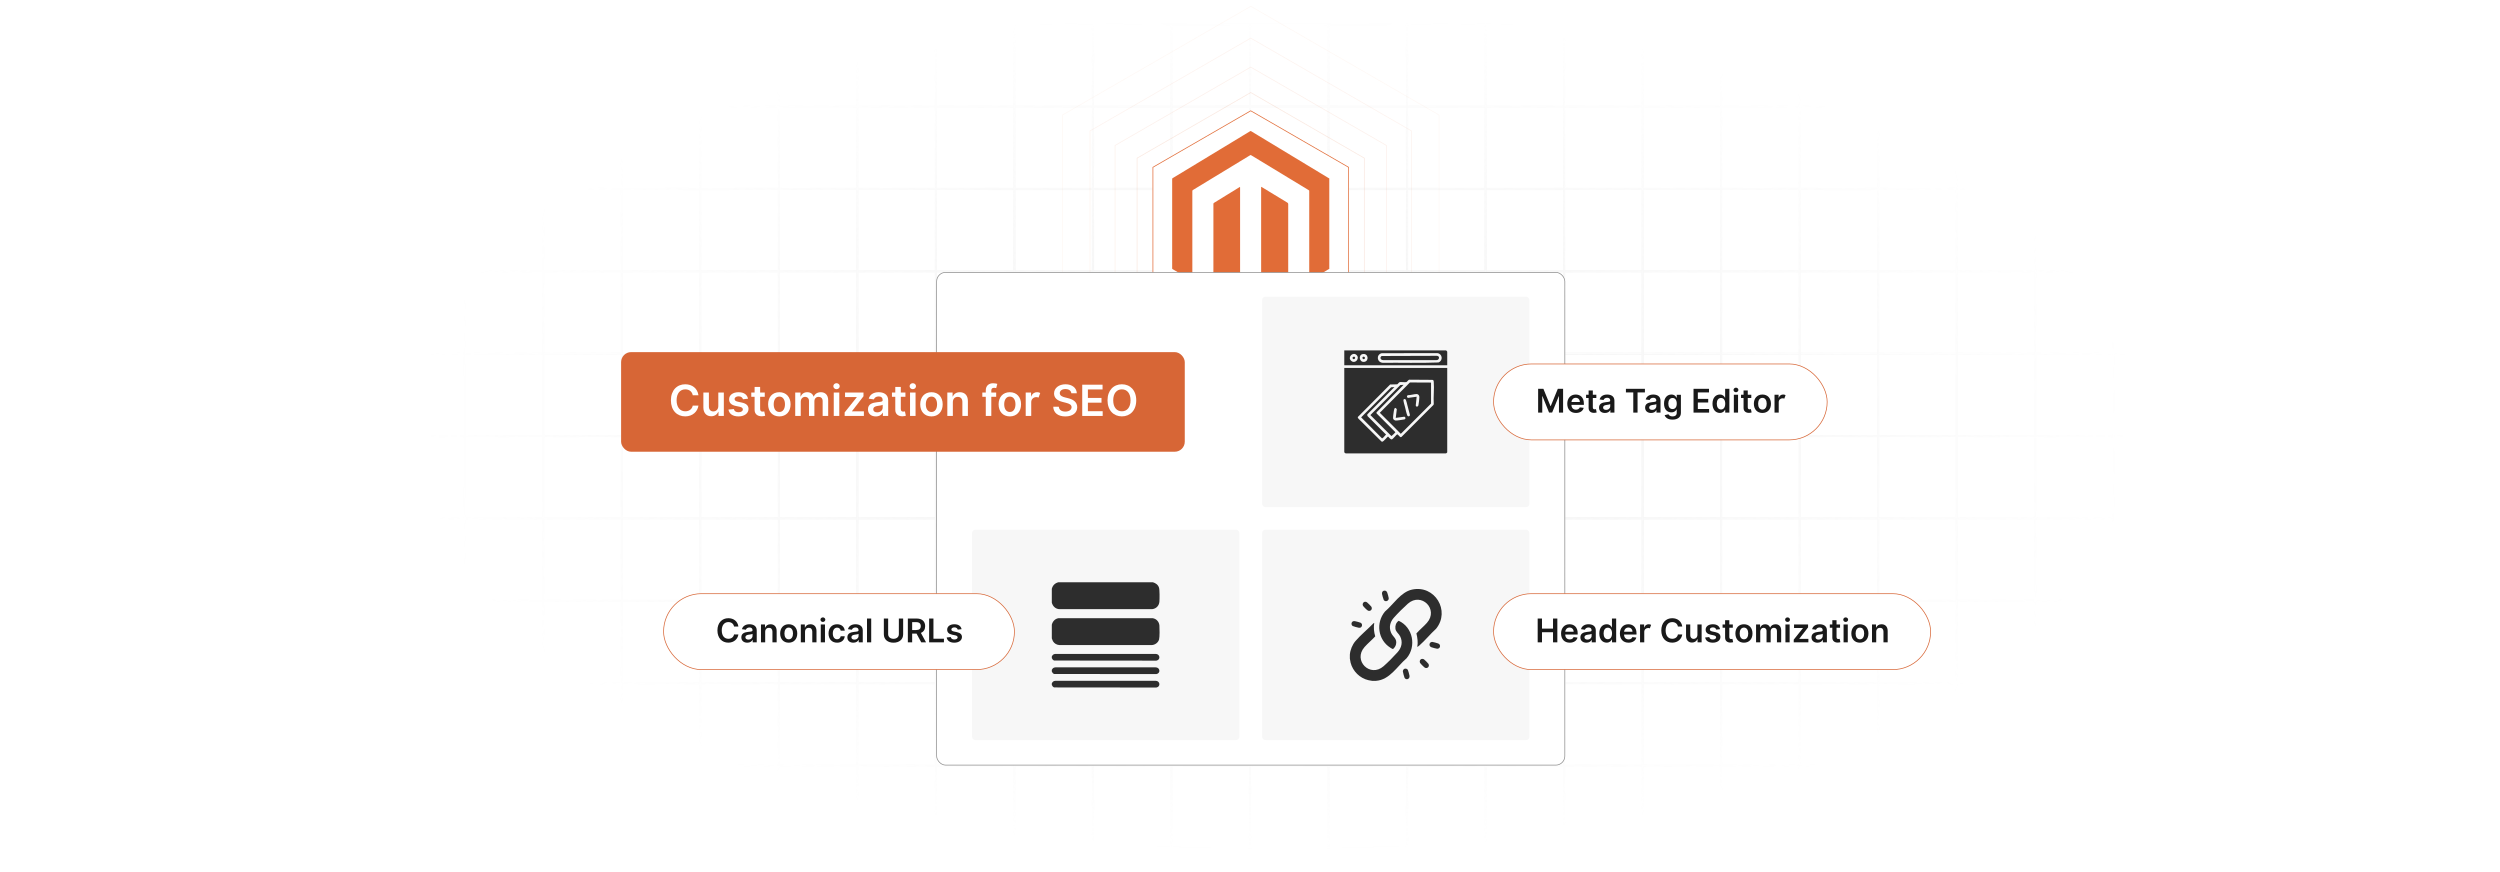 <?xml version="1.0" encoding="UTF-8"?>
<svg id="Layer_1" data-name="Layer 1" xmlns="http://www.w3.org/2000/svg" xmlns:xlink="http://www.w3.org/1999/xlink" viewBox="0 0 860 300">
  <defs>
    <filter id="luminosity-invert" x="39.647" y="-.272" width="782.115" height="300.272" color-interpolation-filters="sRGB" filterUnits="userSpaceOnUse">
      <feColorMatrix result="cm" values="-1 0 0 0 1 0 -1 0 0 1 0 0 -1 0 1 0 0 0 1 0"/>
    </filter>
    <radialGradient id="radial-gradient" cx="439.235" cy="148.479" fx="439.235" fy="148.479" r="298.487" gradientTransform="translate(0 74.962) scale(1 .495)" gradientUnits="userSpaceOnUse">
      <stop offset=".123" stop-color="#000" stop-opacity=".95"/>
      <stop offset="1" stop-color="#000" stop-opacity="0"/>
    </radialGradient>
    <mask id="mask" x="39.647" y="-.272" width="782.115" height="300.272" maskUnits="userSpaceOnUse">
      <g filter="url(#luminosity-invert)">
        <rect x="39.647" y="-.272" width="782.115" height="300.272" fill="url(#radial-gradient)"/>
      </g>
    </mask>
  </defs>
  <rect y="0" width="860" height="300" fill="#fff"/>
  <g mask="url(#mask)">
    <g opacity=".4">
      <path d="M808.41,291.922H51.59V8.078h756.819v283.845ZM52.09,291.422h755.819V8.578H52.09v282.845Z" fill="#e6e6e6" stroke="#d6d6d6" stroke-miterlimit="10" stroke-width=".25"/>
      <rect x="51.84" y="36.413" width="756.319" height=".5" fill="#e6e6e6" stroke="#d6d6d6" stroke-miterlimit="10" stroke-width=".25"/>
      <rect x="51.84" y="64.747" width="756.319" height=".5" fill="#e6e6e6" stroke="#d6d6d6" stroke-miterlimit="10" stroke-width=".25"/>
      <rect x="51.84" y="93.082" width="756.319" height=".5" fill="#e6e6e6" stroke="#d6d6d6" stroke-miterlimit="10" stroke-width=".25"/>
      <rect x="51.84" y="121.415" width="756.319" height=".5" fill="none" stroke="#d6d6d6" stroke-miterlimit="10" stroke-width=".25"/>
      <rect x="51.84" y="149.75" width="756.319" height=".5" fill="#e6e6e6" stroke="#d6d6d6" stroke-miterlimit="10" stroke-width=".25"/>
      <rect x="51.84" y="178.084" width="756.319" height=".5" fill="#e6e6e6" stroke="#d6d6d6" stroke-miterlimit="10" stroke-width=".25"/>
      <rect x="51.84" y="206.418" width="756.319" height=".5" fill="#e6e6e6" stroke="#d6d6d6" stroke-miterlimit="10" stroke-width=".25"/>
      <rect x="51.84" y="234.753" width="756.319" height=".5" fill="#e6e6e6" stroke="#d6d6d6" stroke-miterlimit="10" stroke-width=".25"/>
      <rect x="51.84" y="263.087" width="756.319" height=".5" fill="#e6e6e6" stroke="#d6d6d6" stroke-miterlimit="10" stroke-width=".25"/>
      <rect x="780.898" y="8.328" width=".5" height="283.345" fill="#e6e6e6" stroke="#d6d6d6" stroke-miterlimit="10" stroke-width=".25"/>
      <rect x="753.887" y="8.328" width=".5" height="283.345" fill="#e6e6e6" stroke="#d6d6d6" stroke-miterlimit="10" stroke-width=".25"/>
      <rect x="726.875" y="8.328" width=".5" height="283.345" fill="#e6e6e6" stroke="#d6d6d6" stroke-miterlimit="10" stroke-width=".25"/>
      <rect x="699.864" y="8.328" width=".5" height="283.345" fill="#e6e6e6" stroke="#d6d6d6" stroke-miterlimit="10" stroke-width=".25"/>
      <rect x="672.852" y="8.328" width=".5" height="283.345" fill="#e6e6e6" stroke="#d6d6d6" stroke-miterlimit="10" stroke-width=".25"/>
      <rect x="645.841" y="8.328" width=".5" height="283.345" fill="#e6e6e6" stroke="#d6d6d6" stroke-miterlimit="10" stroke-width=".25"/>
      <rect x="618.83" y="8.328" width=".5" height="283.345" fill="#e6e6e6" stroke="#d6d6d6" stroke-miterlimit="10" stroke-width=".25"/>
      <rect x="591.818" y="8.328" width=".5" height="283.345" fill="#e6e6e6" stroke="#d6d6d6" stroke-miterlimit="10" stroke-width=".25"/>
      <rect x="564.807" y="8.328" width=".5" height="283.345" fill="#e6e6e6" stroke="#d6d6d6" stroke-miterlimit="10" stroke-width=".25"/>
      <rect x="537.795" y="8.328" width=".5" height="283.345" fill="#e6e6e6" stroke="#d6d6d6" stroke-miterlimit="10" stroke-width=".25"/>
      <rect x="510.784" y="8.328" width=".5" height="283.345" fill="#e6e6e6" stroke="#d6d6d6" stroke-miterlimit="10" stroke-width=".25"/>
      <rect x="483.772" y="8.328" width=".5" height="283.345" fill="#e6e6e6" stroke="#d6d6d6" stroke-miterlimit="10" stroke-width=".25"/>
      <rect x="456.761" y="8.328" width=".5" height="283.345" fill="#e6e6e6" stroke="#d6d6d6" stroke-miterlimit="10" stroke-width=".25"/>
      <rect x="429.75" y="8.328" width=".5" height="283.345" fill="#e6e6e6" stroke="#d6d6d6" stroke-miterlimit="10" stroke-width=".25"/>
      <rect x="402.738" y="8.328" width=".5" height="283.345" fill="#e6e6e6" stroke="#d6d6d6" stroke-miterlimit="10" stroke-width=".25"/>
      <rect x="375.727" y="8.328" width=".5" height="283.345" fill="#e6e6e6" stroke="#d6d6d6" stroke-miterlimit="10" stroke-width=".25"/>
      <rect x="348.716" y="8.328" width=".5" height="283.345" fill="#e6e6e6" stroke="#d6d6d6" stroke-miterlimit="10" stroke-width=".25"/>
      <rect x="321.704" y="8.328" width=".5" height="283.345" fill="#e6e6e6" stroke="#d6d6d6" stroke-miterlimit="10" stroke-width=".25"/>
      <rect x="294.693" y="8.328" width=".5" height="283.345" fill="#e6e6e6" stroke="#d6d6d6" stroke-miterlimit="10" stroke-width=".25"/>
      <rect x="267.682" y="8.328" width=".5" height="283.345" fill="#e6e6e6" stroke="#d6d6d6" stroke-miterlimit="10" stroke-width=".25"/>
      <rect x="240.67" y="8.328" width=".5" height="283.345" fill="#e6e6e6" stroke="#d6d6d6" stroke-miterlimit="10" stroke-width=".25"/>
      <rect x="213.659" y="8.328" width=".5" height="283.345" fill="#e6e6e6" stroke="#d6d6d6" stroke-miterlimit="10" stroke-width=".25"/>
      <rect x="186.648" y="8.328" width=".5" height="283.345" fill="#e6e6e6" stroke="#d6d6d6" stroke-miterlimit="10" stroke-width=".25"/>
      <rect x="159.636" y="8.328" width=".5" height="283.345" fill="#e6e6e6" stroke="#d6d6d6" stroke-miterlimit="10" stroke-width=".25"/>
      <rect x="132.625" y="8.328" width=".5" height="283.345" fill="#e6e6e6" stroke="#d6d6d6" stroke-miterlimit="10" stroke-width=".25"/>
      <rect x="105.613" y="8.328" width=".5" height="283.345" fill="#e6e6e6" stroke="#d6d6d6" stroke-miterlimit="10" stroke-width=".25"/>
      <rect x="78.602" y="8.328" width=".5" height="283.345" fill="#e6e6e6" stroke="#d6d6d6" stroke-miterlimit="10" stroke-width=".25"/>
    </g>
  </g>
  <g>
    <polygon points="469.333 99.526 469.333 54.396 430.25 31.831 391.166 54.396 391.166 99.526 430.25 122.091 469.333 99.526" fill="none" opacity=".15" stroke="#e16c37" stroke-miterlimit="10" stroke-width=".25"/>
    <polygon points="476.907 103.898 476.907 50.023 430.25 23.085 383.592 50.023 383.592 103.898 430.25 130.836 476.907 103.898" fill="none" opacity=".1" stroke="#e16c37" stroke-miterlimit="10" stroke-width=".25"/>
    <polygon points="485.543 108.884 485.543 45.037 430.25 13.114 374.957 45.037 374.957 108.884 430.25 140.807 485.543 108.884" fill="none" opacity=".08" stroke="#e16c37" stroke-miterlimit="10" stroke-width=".25"/>
    <polygon points="495.022 114.357 495.022 39.565 430.25 2.169 365.478 39.565 365.478 114.357 430.25 151.753 495.022 114.357" fill="none" opacity=".05" stroke="#e16c37" stroke-miterlimit="10" stroke-width=".25"/>
    <polygon points="463.896 96.386 463.896 57.535 430.25 38.11 396.604 57.535 396.604 96.386 430.25 115.811 463.896 96.386" fill="#fff" stroke="#e16c37" stroke-miterlimit="10" stroke-width=".25"/>
    <g>
      <path d="M457.276,92.519c-.077.03-.159.05-.229.091-2.134,1.254-4.266,2.511-6.399,3.767-.073.043-.148.083-.245.138-.011-.071-.024-.124-.027-.177-.004-.085-.001-.171-.001-.256.001-10.061.002-20.123.001-30.184,0-.444.054-.34-.309-.56-6.5-3.946-13.002-7.891-19.504-11.834-.407-.247-.285-.241-.674-.005-6.47,3.931-12.938,7.864-19.407,11.797-.015.009-.028.02-.044.026-.214.091-.276.247-.276.483.006,10.138.005,20.276.005,30.415v.347c-.096-.048-.169-.08-.237-.12-2.044-1.204-4.088-2.41-6.131-3.615-.147-.087-.292-.177-.442-.259-.093-.051-.137-.122-.133-.227.003-.077-.001-.154-.001-.231,0-10.113-0-20.225.001-30.338,0-.478-.044-.362.342-.595,8.788-5.326,17.577-10.65,26.366-15.975.029-.018.061-.032.087-.053.13-.108.245-.097.391-.006.755.467,1.517.922,2.276,1.382,8.105,4.904,16.211,9.809,24.317,14.712.084.051.18.081.271.121v31.158Z" fill="#e16c37"/>
      <path d="M426.549,64.293c.018.086.035.133.037.181.005.102.003.205.003.307,0,11.753-0,23.505.001,35.258,0,.635-.056.479.454.795.979.607,1.966,1.202,2.943,1.813.17.107.293.105.462 0,1.03-.639,2.063-1.273,3.104-1.893.212-.126.281-.266.281-.509-.006-11.872-.005-23.744-.005-35.617v-.337c.122-.033.189.045.263.09,1.372.833,2.742,1.667,4.113,2.501,1.553.945,3.103,1.895,4.661,2.832.202.121.275.256.275.489-.005,10.147-.005,20.294-0,30.441 0.0.222-.064.354-.259.473-4.14,2.523-8.275,5.052-12.412,7.58-.08.049-.161.094-.254.147-.167-.101-.335-.2-.502-.302-4.004-2.45-8.007-4.902-12.015-7.346-.219-.134-.295-.279-.294-.531.007-5.569.005-11.138.005-16.706,0-4.527,0-9.054,0-13.58,0-.068.008-.138-.001-.205-.027-.197.065-.307.231-.408,2.88-1.769,5.757-3.543,8.635-5.316.079-.049.162-.092.278-.158Z" fill="#e16c37"/>
    </g>
  </g>
  <rect x="322.204" y="93.694" width="216.091" height="169.507" rx="3.112" ry="3.112" fill="#fff" stroke="#8e8e8e" stroke-miterlimit="10" stroke-width=".25"/>
  <rect x="434.166" y="102.087" width="91.946" height="72.349" rx="1.108" ry="1.108" fill="#f7f7f7"/>
  <rect x="434.166" y="182.231" width="91.946" height="72.349" rx="1.108" ry="1.108" fill="#f7f7f7"/>
  <rect x="334.387" y="182.231" width="91.946" height="72.349" rx="1.108" ry="1.108" fill="#f7f7f7"/>
  <g>
    <rect x="213.659" y="121.126" width="193.903" height="34.271" rx="3.455" ry="3.455" fill="#d76636"/>
    <g>
      <path d="M238.302,135.964c-.226-1.286-1.25-2.026-2.556-2.026-1.759,0-2.998,1.349-2.998,3.774,0,2.467,1.25,3.774,2.992,3.774,1.286,0,2.315-.709,2.562-1.968l1.963.01c-.299,2.053-1.995,3.706-4.551,3.706-2.834,0-4.923-2.052-4.923-5.522,0-3.475,2.115-5.522,4.923-5.522,2.383,0,4.22,1.386,4.551,3.774h-1.963Z" fill="#fff"/>
      <path d="M247.099,135.024h1.9v8.062h-1.842v-1.433h-.084c-.368.903-1.218,1.538-2.425,1.538-1.585,0-2.688-1.097-2.688-3.034v-5.133h1.9v4.839c0,1.024.609,1.669,1.522,1.669.84,0,1.716-.609,1.716-1.837v-4.671Z" fill="#fff"/>
      <path d="M255.583,137.344c-.146-.53-.608-1.008-1.485-1.008-.792,0-1.396.378-1.391.924-.005.467.32.751,1.139.935l1.375.294c1.522.331,2.262,1.034,2.268,2.184-.005,1.527-1.428,2.572-3.443,2.572-1.979,0-3.223-.877-3.459-2.357l1.853-.179c.163.725.73,1.103,1.601,1.103.903,0,1.501-.415,1.501-.966,0-.457-.346-.756-1.086-.918l-1.375-.289c-1.548-.32-2.273-1.097-2.268-2.272-.005-1.491,1.317-2.446,3.259-2.446,1.89,0,2.981.871,3.244,2.236l-1.732.189Z" fill="#fff"/>
      <path d="M263.076,136.494h-1.591v4.168c0,.767.383.935.861.935.236,0,.451-.047.556-.073l.32,1.485c-.205.068-.578.173-1.118.189-1.428.042-2.53-.704-2.519-2.22v-4.483h-1.144v-1.47h1.144v-1.932h1.9v1.932h1.591v1.47Z" fill="#fff"/>
      <path d="M264.231,139.087c0-2.499,1.502-4.168,3.863-4.168s3.863,1.669,3.863,4.168c0,2.493-1.502,4.157-3.863,4.157s-3.863-1.664-3.863-4.157ZM270.031,139.082c0-1.475-.641-2.656-1.927-2.656-1.307,0-1.947,1.181-1.947,2.656s.641,2.64,1.947,2.64c1.286,0,1.927-1.165,1.927-2.64Z" fill="#fff"/>
      <path d="M273.555,135.024h1.816v1.37h.095c.336-.918,1.144-1.475,2.226-1.475,1.086,0,1.868.561,2.178,1.475h.084c.357-.898,1.249-1.475,2.419-1.475,1.48,0,2.519.955,2.519,2.756v5.412h-1.905v-5.118c0-.998-.609-1.449-1.375-1.449-.919,0-1.46.63-1.46,1.538v5.029h-1.863v-5.197c0-.829-.551-1.37-1.354-1.37-.819,0-1.48.672-1.48,1.664v4.903h-1.9v-8.062Z" fill="#fff"/>
      <path d="M286.664,132.851c0-.572.494-1.034,1.103-1.034.604,0,1.097.462,1.097,1.034,0,.567-.494,1.029-1.097,1.029-.609,0-1.103-.462-1.103-1.029ZM286.812,135.024h1.9v8.062h-1.9v-8.062Z" fill="#fff"/>
      <path d="M290.556,141.879l4.157-5.212v-.068h-4.021v-1.575h6.346v1.296l-3.958,5.123v.068h4.094v1.575h-6.619v-1.208Z" fill="#fff"/>
      <path d="M298.578,140.825c0-1.816,1.496-2.283,3.06-2.451,1.423-.152,1.995-.179,1.995-.725v-.031c0-.793-.483-1.244-1.365-1.244-.929,0-1.464.472-1.653,1.023l-1.774-.252c.42-1.47,1.723-2.226,3.418-2.226,1.537,0,3.275.641,3.275,2.772v5.396h-1.827v-1.107h-.062c-.347.677-1.103,1.27-2.368,1.27-1.537,0-2.697-.84-2.697-2.425ZM303.638,140.195v-.95c-.246.199-1.244.325-1.742.394-.851.121-1.485.425-1.485,1.155,0,.698.566,1.06,1.359,1.06,1.145,0,1.868-.761,1.868-1.659Z" fill="#fff"/>
      <path d="M311.467,136.494h-1.59v4.168c0,.767.383.935.86.935.236,0,.452-.047.557-.073l.32,1.485c-.205.068-.577.173-1.118.189-1.428.042-2.53-.704-2.519-2.22v-4.483h-1.145v-1.47h1.145v-1.932h1.9v1.932h1.59v1.47Z" fill="#fff"/>
      <path d="M312.904,132.851c0-.572.494-1.034,1.103-1.034.604,0,1.097.462,1.097,1.034,0,.567-.493,1.029-1.097,1.029-.608,0-1.103-.462-1.103-1.029ZM313.052,135.024h1.899v8.062h-1.899v-8.062Z" fill="#fff"/>
      <path d="M316.555,139.087c0-2.499,1.501-4.168,3.863-4.168s3.863,1.669,3.863,4.168c0,2.493-1.501,4.157-3.863,4.157s-3.863-1.664-3.863-4.157ZM322.354,139.082c0-1.475-.64-2.656-1.926-2.656-1.308,0-1.947,1.181-1.947,2.656s.64,2.64,1.947,2.64c1.286,0,1.926-1.165,1.926-2.64Z" fill="#fff"/>
      <path d="M327.779,143.087h-1.9v-8.062h1.816v1.37h.094c.367-.898,1.197-1.475,2.404-1.475,1.664,0,2.767,1.103,2.761,3.034v5.133h-1.899v-4.839c0-1.076-.588-1.722-1.57-1.722-1.002,0-1.705.672-1.705,1.837v4.724Z" fill="#fff"/>
      <path d="M342.684,136.494h-1.674v6.593h-1.9v-6.593h-1.191v-1.47h1.191v-.761c0-1.627,1.118-2.43,2.519-2.43.656,0,1.196.136,1.443.22l-.383,1.47c-.158-.047-.41-.115-.709-.115-.709,0-.971.352-.971.981v.635h1.674v1.47Z" fill="#fff"/>
      <path d="M343.519,139.087c0-2.499,1.501-4.168,3.863-4.168s3.863,1.669,3.863,4.168c0,2.493-1.501,4.157-3.863,4.157s-3.863-1.664-3.863-4.157ZM349.318,139.082c0-1.475-.64-2.656-1.926-2.656-1.308,0-1.947,1.181-1.947,2.656s.64,2.64,1.947,2.64c1.286,0,1.926-1.165,1.926-2.64Z" fill="#fff"/>
      <path d="M352.843,135.024h1.842v1.344h.084c.294-.934,1.06-1.46,1.989-1.46.436,0,.799.116,1.082.294l-.588,1.575c-.205-.095-.441-.168-.751-.168-.992,0-1.759.719-1.759,1.737v4.74h-1.899v-8.062Z" fill="#fff"/>
      <path d="M366.517,133.838c-1.218,0-1.941.593-1.947,1.401-.011.897.945,1.27,1.827,1.48l1.008.252c1.616.383,3.154,1.234,3.16,3.097-.006,1.895-1.502,3.181-4.079,3.181-2.504,0-4.094-1.202-4.173-3.338h1.916c.078,1.128,1.023,1.674,2.241,1.674,1.27,0,2.142-.614,2.147-1.532-.005-.835-.771-1.197-1.932-1.491l-1.223-.315c-1.769-.457-2.866-1.344-2.866-2.887-.005-1.9,1.69-3.17,3.947-3.17,2.289,0,3.837,1.286,3.874,3.102h-1.874c-.1-.913-.866-1.454-2.026-1.454Z" fill="#fff"/>
      <path d="M372.287,132.337h6.991v1.632h-5.044v2.918h4.682v1.632h-4.682v2.935h5.086v1.632h-7.033v-10.75Z" fill="#fff"/>
      <path d="M385.926,143.234c-2.824,0-4.939-2.052-4.939-5.522,0-3.475,2.115-5.522,4.939-5.522,2.818,0,4.939,2.047,4.939,5.522s-2.121,5.522-4.939,5.522ZM385.926,133.938c-1.748,0-2.981,1.328-2.981,3.774s1.233,3.774,2.981,3.774c1.753,0,2.981-1.328,2.981-3.774s-1.228-3.774-2.981-3.774Z" fill="#fff"/>
    </g>
  </g>
  <g>
    <rect x="513.784" y="125.199" width="114.762" height="26.124" rx="13.062" ry="13.062" fill="#fff" stroke="#d76636" stroke-miterlimit="10" stroke-width=".25"/>
    <g>
      <path d="M530.93,133.752l2.43,5.933h.097l2.431-5.933h1.815v8.188h-1.423v-5.625h-.076l-2.263,5.602h-1.063l-2.263-5.613h-.076v5.637h-1.423v-8.188h1.815Z" fill="#191919"/>
      <path d="M539.139,138.905c0-1.895,1.147-3.187,2.906-3.187,1.512,0,2.807.948,2.807,3.103v.444h-4.277c.012,1.051.632,1.667,1.567,1.667.623,0,1.103-.273,1.299-.792l1.352.152c-.256,1.067-1.239,1.767-2.671,1.767-1.851,0-2.982-1.228-2.982-3.154ZM543.465,138.29c-.008-.836-.568-1.443-1.399-1.443-.863,0-1.443.659-1.487,1.443h2.887Z" fill="#191919"/>
      <path d="M549.141,136.918h-1.211v3.175c0,.584.292.712.655.712.181,0,.344-.036.424-.057l.244,1.132c-.156.052-.44.132-.852.144-1.087.032-1.927-.535-1.919-1.69v-3.415h-.871v-1.119h.871v-1.471h1.447v1.471h1.211v1.119Z" fill="#191919"/>
      <path d="M550.064,140.217c0-1.384,1.139-1.739,2.33-1.867,1.084-.116,1.52-.136,1.52-.552v-.023c0-.605-.368-.948-1.039-.948-.708,0-1.116.36-1.26.78l-1.352-.192c.32-1.119,1.312-1.695,2.603-1.695,1.172,0,2.495.488,2.495,2.111v4.109h-1.392v-.844h-.048c-.264.517-.84.968-1.803.968-1.172,0-2.055-.64-2.055-1.847ZM553.918,139.737v-.724c-.188.151-.947.247-1.327.3-.647.092-1.132.323-1.132.879,0,.532.433.808,1.036.808.871,0,1.423-.579,1.423-1.263Z" fill="#191919"/>
      <path d="M559.318,133.752h6.532v1.243h-2.531v6.944h-1.471v-6.944h-2.53v-1.243Z" fill="#191919"/>
      <path d="M565.922,140.217c0-1.384,1.139-1.739,2.33-1.867,1.084-.116,1.52-.136,1.52-.552v-.023c0-.605-.368-.948-1.039-.948-.708,0-1.116.36-1.26.78l-1.352-.192c.32-1.119,1.312-1.695,2.603-1.695,1.172,0,2.495.488,2.495,2.111v4.109h-1.392v-.844h-.048c-.264.517-.84.968-1.803.968-1.172,0-2.055-.64-2.055-1.847ZM569.775,139.737v-.724c-.188.151-.947.247-1.327.3-.647.092-1.132.323-1.132.879,0,.532.433.808,1.036.808.871,0,1.423-.579,1.423-1.263Z" fill="#191919"/>
      <path d="M572.637,142.819l1.304-.316c.176.336.56.748,1.432.748.823,0,1.423-.372,1.423-1.251v-1.164h-.072c-.224.452-.715,1.016-1.767,1.016-1.415,0-2.53-.999-2.53-3.002,0-2.019,1.115-3.131,2.534-3.131,1.083,0,1.543.652,1.763,1.096h.08v-1.016h1.428v6.241c0,1.547-1.224,2.307-2.883,2.307-1.563,0-2.446-.692-2.711-1.527ZM576.803,138.842c0-1.164-.512-1.935-1.443-1.935-.963,0-1.459.819-1.459,1.935,0,1.131.504,1.875,1.459,1.875.924,0,1.443-.704,1.443-1.875Z" fill="#191919"/>
      <path d="M582.574,133.752h5.325v1.243h-3.842v2.224h3.565v1.243h-3.565v2.234h3.874v1.243h-5.357v-8.188Z" fill="#191919"/>
      <path d="M589.099,138.877c0-2.047,1.115-3.158,2.534-3.158,1.083,0,1.535.652,1.755,1.096h.06v-3.062h1.451v8.188h-1.424v-.967h-.088c-.228.447-.703,1.075-1.759,1.075-1.447,0-2.53-1.147-2.53-3.171ZM593.476,138.869c0-1.191-.512-1.963-1.443-1.963-.963,0-1.459.819-1.459,1.963,0,1.151.504,1.991,1.459,1.991.924,0,1.443-.8,1.443-1.991Z" fill="#191919"/>
      <path d="M596.333,134.144c0-.435.376-.787.839-.787.46,0,.836.352.836.787,0,.433-.376.784-.836.784-.463,0-.839-.352-.839-.784ZM596.444,135.799h1.447v6.141h-1.447v-6.141Z" fill="#191919"/>
      <path d="M602.444,136.918h-1.211v3.175c0,.584.292.712.655.712.181,0,.344-.036.424-.057l.244,1.132c-.156.052-.44.132-.852.144-1.088.032-1.927-.535-1.919-1.69v-3.415h-.871v-1.119h.871v-1.471h1.447v1.471h1.211v1.119Z" fill="#191919"/>
      <path d="M603.328,138.894c0-1.903,1.144-3.175,2.942-3.175s2.942,1.272,2.942,3.175c0,1.898-1.144,3.166-2.942,3.166s-2.942-1.268-2.942-3.166ZM607.746,138.89c0-1.124-.488-2.023-1.468-2.023-.995,0-1.482.899-1.482,2.023,0,1.123.487,2.011,1.482,2.011.98,0,1.468-.888,1.468-2.011Z" fill="#191919"/>
      <path d="M610.435,135.799h1.403v1.023h.065c.224-.711.808-1.111,1.515-1.111.332,0,.608.088.824.224l-.448,1.2c-.155-.072-.336-.128-.571-.128-.756,0-1.34.547-1.34,1.323v3.609h-1.447v-6.141Z" fill="#191919"/>
    </g>
  </g>
  <g>
    <rect x="513.784" y="204.223" width="150.352" height="26.124" rx="13.062" ry="13.062" fill="#fff" stroke="#d76636" stroke-miterlimit="10" stroke-width=".25"/>
    <g>
      <path d="M528.962,212.776h1.483v3.466h3.794v-3.466h1.487v8.188h-1.487v-3.478h-3.794v3.478h-1.483v-8.188Z" fill="#191919"/>
      <path d="M537.008,217.929c0-1.895,1.147-3.187,2.906-3.187,1.512,0,2.807.948,2.807,3.103v.444h-4.277c.012,1.051.632,1.667,1.567,1.667.623,0,1.103-.272,1.299-.791l1.352.152c-.256,1.067-1.239,1.767-2.671,1.767-1.851,0-2.982-1.228-2.982-3.154ZM541.334,217.314c-.009-.835-.568-1.443-1.399-1.443-.863,0-1.443.66-1.487,1.443h2.887Z" fill="#191919"/>
      <path d="M543.656,219.24c0-1.383,1.139-1.739,2.33-1.867,1.084-.116,1.52-.136,1.52-.552v-.024c0-.604-.368-.948-1.039-.948-.708,0-1.116.36-1.26.78l-1.352-.192c.32-1.12,1.312-1.695,2.603-1.695,1.172,0,2.495.488,2.495,2.111v4.11h-1.392v-.844h-.048c-.264.516-.84.968-1.803.968-1.172,0-2.055-.64-2.055-1.847ZM547.51,218.761v-.724c-.188.152-.947.248-1.327.3-.647.092-1.132.324-1.132.879,0,.532.433.808,1.036.808.871,0,1.423-.58,1.423-1.263Z" fill="#191919"/>
      <path d="M550.16,217.901c0-2.047,1.115-3.158,2.534-3.158,1.083,0,1.535.652,1.755,1.096h.06v-3.062h1.451v8.188h-1.424v-.967h-.088c-.228.448-.703,1.075-1.759,1.075-1.447,0-2.53-1.147-2.53-3.17ZM554.537,217.893c0-1.191-.512-1.963-1.443-1.963-.963,0-1.459.819-1.459,1.963,0,1.151.504,1.991,1.459,1.991.924,0,1.443-.799,1.443-1.991Z" fill="#191919"/>
      <path d="M557.242,217.929c0-1.895,1.147-3.187,2.906-3.187,1.512,0,2.807.948,2.807,3.103v.444h-4.277c.012,1.051.632,1.667,1.567,1.667.623,0,1.103-.272,1.299-.791l1.352.152c-.256,1.067-1.239,1.767-2.671,1.767-1.851,0-2.982-1.228-2.982-3.154ZM561.568,217.314c-.009-.835-.568-1.443-1.399-1.443-.863,0-1.443.66-1.487,1.443h2.887Z" fill="#191919"/>
      <path d="M564.178,214.823h1.403v1.023h.065c.224-.711.808-1.111,1.515-1.111.332,0,.608.088.824.224l-.448,1.2c-.155-.072-.336-.128-.571-.128-.756,0-1.34.547-1.34,1.323v3.61h-1.447v-6.141Z" fill="#191919"/>
      <path d="M577.206,215.539c-.172-.98-.951-1.544-1.946-1.544-1.34,0-2.283,1.027-2.283,2.874,0,1.879.951,2.874,2.278,2.874.98,0,1.764-.54,1.951-1.5l1.495.008c-.228,1.563-1.519,2.822-3.466,2.822-2.159,0-3.75-1.563-3.75-4.206,0-2.647,1.611-4.206,3.75-4.206,1.815,0,3.214,1.055,3.466,2.874h-1.495Z" fill="#191919"/>
      <path d="M583.913,214.823h1.447v6.141h-1.403v-1.091h-.064c-.28.688-.928,1.171-1.848,1.171-1.207,0-2.047-.835-2.047-2.311v-3.91h1.447v3.686c0,.779.464,1.271,1.16,1.271.64,0,1.307-.463,1.307-1.399v-3.558Z" fill="#191919"/>
      <path d="M590.381,216.59c-.111-.404-.464-.768-1.131-.768-.604,0-1.063.288-1.06.704-.004.356.244.572.867.711l1.048.224c1.159.252,1.723.788,1.727,1.663-.004,1.163-1.087,1.959-2.622,1.959-1.508,0-2.455-.668-2.635-1.795l1.411-.136c.124.552.556.839,1.22.839.688,0,1.144-.315,1.144-.735,0-.348-.265-.576-.828-.7l-1.047-.22c-1.18-.244-1.731-.835-1.728-1.731-.004-1.136,1.004-1.863,2.482-1.863,1.44,0,2.272.664,2.471,1.703l-1.319.144Z" fill="#191919"/>
      <path d="M596.093,215.942h-1.211v3.174c0,.584.292.712.655.712.181,0,.344-.036.424-.056l.244,1.131c-.156.052-.44.132-.852.144-1.087.032-1.927-.536-1.919-1.691v-3.415h-.871v-1.119h.871v-1.471h1.447v1.471h1.211v1.119Z" fill="#191919"/>
      <path d="M596.976,217.917c0-1.903,1.144-3.174,2.942-3.174s2.942,1.272,2.942,3.174c0,1.899-1.144,3.167-2.942,3.167s-2.942-1.268-2.942-3.167ZM601.394,217.913c0-1.123-.488-2.023-1.468-2.023-.995,0-1.482.899-1.482,2.023s.487,2.011,1.482,2.011c.98,0,1.468-.887,1.468-2.011Z" fill="#191919"/>
      <path d="M604.083,214.823h1.384v1.044h.072c.256-.7.871-1.123,1.694-1.123.828,0,1.424.428,1.659,1.123h.065c.272-.684.951-1.123,1.843-1.123,1.127,0,1.919.728,1.919,2.099v4.122h-1.451v-3.898c0-.759-.464-1.103-1.048-1.103-.699,0-1.111.48-1.111,1.171v3.83h-1.419v-3.958c0-.631-.42-1.044-1.031-1.044-.624,0-1.128.512-1.128,1.268v3.734h-1.447v-6.141Z" fill="#191919"/>
      <path d="M614.076,213.167c0-.435.376-.788.839-.788.46,0,.836.352.836.788,0,.432-.376.784-.836.784-.463,0-.839-.352-.839-.784ZM614.188,214.823h1.447v6.141h-1.447v-6.141Z" fill="#191919"/>
      <path d="M617.043,220.044l3.166-3.97v-.052h-3.062v-1.199h4.833v.987l-3.014,3.902v.052h3.118v1.199h-5.041v-.919Z" fill="#191919"/>
      <path d="M623.158,219.24c0-1.383,1.139-1.739,2.33-1.867,1.084-.116,1.52-.136,1.52-.552v-.024c0-.604-.368-.948-1.039-.948-.708,0-1.116.36-1.26.78l-1.352-.192c.32-1.12,1.312-1.695,2.603-1.695,1.172,0,2.495.488,2.495,2.111v4.11h-1.392v-.844h-.048c-.264.516-.84.968-1.803.968-1.172,0-2.055-.64-2.055-1.847ZM627.012,218.761v-.724c-.188.152-.947.248-1.327.3-.647.092-1.132.324-1.132.879,0,.532.433.808,1.036.808.871,0,1.423-.58,1.423-1.263Z" fill="#191919"/>
      <path d="M632.98,215.942h-1.211v3.174c0,.584.292.712.655.712.181,0,.344-.036.424-.056l.244,1.131c-.156.052-.44.132-.852.144-1.087.032-1.927-.536-1.919-1.691v-3.415h-.871v-1.119h.871v-1.471h1.447v1.471h1.211v1.119Z" fill="#191919"/>
      <path d="M634.079,213.167c0-.435.376-.788.84-.788.459,0,.835.352.835.788,0,.432-.376.784-.835.784-.464,0-.84-.352-.84-.784ZM634.19,214.823h1.447v6.141h-1.447v-6.141Z" fill="#191919"/>
      <path d="M636.86,217.917c0-1.903,1.144-3.174,2.942-3.174s2.942,1.272,2.942,3.174c0,1.899-1.144,3.167-2.942,3.167s-2.942-1.268-2.942-3.167ZM641.278,217.913c0-1.123-.488-2.023-1.468-2.023-.995,0-1.482.899-1.482,2.023s.487,2.011,1.482,2.011c.98,0,1.468-.887,1.468-2.011Z" fill="#191919"/>
      <path d="M645.415,220.963h-1.447v-6.141h1.384v1.044h.072c.279-.684.911-1.123,1.831-1.123,1.267,0,2.106.84,2.103,2.311v3.91h-1.447v-3.686c0-.819-.448-1.311-1.195-1.311-.764,0-1.3.512-1.3,1.399v3.598Z" fill="#191919"/>
    </g>
  </g>
  <g>
    <rect x="228.271" y="204.223" width="120.695" height="26.124" rx="13.062" ry="13.062" fill="#fff" stroke="#d76636" stroke-miterlimit="10" stroke-width=".25"/>
    <g>
      <path d="M252.515,215.539c-.172-.98-.951-1.544-1.946-1.544-1.34,0-2.283,1.027-2.283,2.874,0,1.879.951,2.874,2.278,2.874.98,0,1.764-.54,1.951-1.5l1.495.008c-.228,1.563-1.519,2.822-3.466,2.822-2.159,0-3.75-1.563-3.75-4.206,0-2.647,1.611-4.206,3.75-4.206,1.815,0,3.214,1.055,3.466,2.874h-1.495Z" fill="#191919"/>
      <path d="M255.021,219.24c0-1.383,1.139-1.739,2.33-1.867,1.084-.116,1.52-.136,1.52-.552v-.024c0-.604-.368-.948-1.039-.948-.708,0-1.116.36-1.26.78l-1.352-.192c.32-1.12,1.312-1.695,2.603-1.695,1.172,0,2.495.488,2.495,2.111v4.11h-1.392v-.844h-.048c-.264.516-.84.968-1.803.968-1.172,0-2.055-.64-2.055-1.847ZM258.875,218.761v-.724c-.188.152-.947.248-1.327.3-.647.092-1.132.324-1.132.879,0,.532.433.808,1.036.808.871,0,1.423-.58,1.423-1.263Z" fill="#191919"/>
      <path d="M263.223,220.963h-1.447v-6.141h1.384v1.044h.072c.279-.684.911-1.123,1.83-1.123,1.268,0,2.107.84,2.103,2.311v3.91h-1.447v-3.686c0-.819-.448-1.311-1.195-1.311-.764,0-1.3.512-1.3,1.399v3.598Z" fill="#191919"/>
      <path d="M268.375,217.917c0-1.903,1.144-3.174,2.942-3.174s2.942,1.272,2.942,3.174c0,1.899-1.144,3.167-2.942,3.167s-2.942-1.268-2.942-3.167ZM272.793,217.913c0-1.123-.488-2.023-1.468-2.023-.995,0-1.482.899-1.482,2.023s.487,2.011,1.482,2.011c.98,0,1.468-.887,1.468-2.011Z" fill="#191919"/>
      <path d="M276.93,220.963h-1.447v-6.141h1.384v1.044h.072c.279-.684.911-1.123,1.83-1.123,1.268,0,2.107.84,2.103,2.311v3.91h-1.447v-3.686c0-.819-.448-1.311-1.195-1.311-.764,0-1.3.512-1.3,1.399v3.598Z" fill="#191919"/>
      <path d="M282.235,213.167c0-.435.376-.788.839-.788.46,0,.836.352.836.788,0,.432-.376.784-.836.784-.463,0-.839-.352-.839-.784ZM282.346,214.823h1.447v6.141h-1.447v-6.141Z" fill="#191919"/>
      <path d="M285.016,217.917c0-1.875,1.136-3.174,2.935-3.174,1.499,0,2.539.875,2.639,2.207h-1.383c-.112-.592-.54-1.04-1.235-1.04-.892,0-1.487.744-1.487,1.983,0,1.255.583,2.011,1.487,2.011.635,0,1.111-.38,1.235-1.039h1.383c-.103,1.303-1.088,2.219-2.631,2.219-1.835,0-2.942-1.308-2.942-3.167Z" fill="#191919"/>
      <path d="M291.493,219.24c0-1.383,1.139-1.739,2.33-1.867,1.084-.116,1.52-.136,1.52-.552v-.024c0-.604-.368-.948-1.039-.948-.708,0-1.116.36-1.26.78l-1.352-.192c.32-1.12,1.312-1.695,2.603-1.695,1.172,0,2.495.488,2.495,2.111v4.11h-1.392v-.844h-.048c-.264.516-.84.968-1.803.968-1.172,0-2.055-.64-2.055-1.847ZM295.346,218.761v-.724c-.188.152-.947.248-1.327.3-.647.092-1.132.324-1.132.879,0,.532.433.808,1.036.808.871,0,1.423-.58,1.423-1.263Z" fill="#191919"/>
      <path d="M299.695,220.963h-1.447v-8.188h1.447v8.188Z" fill="#191919"/>
      <path d="M310.684,212.776v5.413c0,1.855-1.432,2.898-3.322,2.898-1.899,0-3.322-1.044-3.322-2.898v-5.413h1.483v5.377c0,1.012.811,1.599,1.839,1.599,1.031,0,1.843-.587,1.843-1.599v-5.377h1.48Z" fill="#191919"/>
      <path d="M312.298,212.776h3.07c1.879,0,2.887,1.056,2.887,2.619,0,1.111-.508,1.935-1.472,2.323l1.772,3.246h-1.655l-1.607-2.998h-1.511v2.998h-1.483v-8.188ZM315.149,216.734c1.1,0,1.595-.468,1.595-1.339s-.495-1.379-1.603-1.379h-1.359v2.719h1.367Z" fill="#191919"/>
      <path d="M319.622,212.776h1.483v6.944h3.606v1.243h-5.089v-8.188Z" fill="#191919"/>
      <path d="M329.462,216.59c-.111-.404-.464-.768-1.131-.768-.604,0-1.063.288-1.06.704-.004.356.244.572.867.711l1.048.224c1.159.252,1.723.788,1.727,1.663-.004,1.163-1.087,1.959-2.622,1.959-1.507,0-2.455-.668-2.635-1.795l1.411-.136c.124.552.556.839,1.22.839.688,0,1.144-.315,1.144-.735,0-.348-.265-.576-.828-.7l-1.047-.22c-1.18-.244-1.731-.835-1.728-1.731-.004-1.136,1.004-1.863,2.482-1.863,1.44,0,2.272.664,2.471,1.703l-1.319.144Z" fill="#191919"/>
    </g>
  </g>
  <g>
    <path d="M462.431,126.579h35.415v29.036c0,.032-.374.414-.499.352l-34.263-0c-.319.024-.481-.162-.654-.39v-28.997ZM484.836,130.619c-.409-.004-.76.734-1.039.816-.557.166-2.022-.164-2.463.089-.193.111-.504.624-.708.684l-2.418.056-11.105,11.169c-.112.267.122.472.276.662l7.886,7.814c.086.035.175.043.267.033.427-.044,1.807-1.777,1.94-1.777.376.275.847,1.128,1.356.972.383-.117,1.605-1.703,1.825-1.741.37.137.86.994,1.227.994l.221-.082,11.049-11.068.062-.325c-.16-2.458.2-5.156-.001-7.585-.034-.409-.106-.669-.579-.658l-7.795-.056Z" fill="#2d2d2d"/>
    <path d="M497.46,120.548c.094.082.387.314.387.425v4.678h-35.415v-5.104h35.029ZM475.327,121.496c-1.96.459-1.754,3.101.29,3.304,6.399-.074,12.837.154,19.214-.116,1.643-.604,1.404-2.964-.347-3.209l-19.157.021ZM466.658,122.121c-1.32-1.237-3.232.835-1.832,2.025,1.385,1.176,3.061-.873,1.832-2.025ZM468.751,121.803c-1.56.289-1.188,2.953.582,2.671,1.722-.275,1.409-3.039-.582-2.671Z" fill="#2d2d2d"/>
    <path d="M492.279,131.606v7.23l-10.4,10.399-7.224-7.239,10.358-10.427,7.267.037ZM487.33,136.477l-.312,2.981c.082.619.796.542.926-.087.136-.659.301-2.027.319-2.698.015-.566-.278-1.095-.899-1.119-.863-.034-2.091.412-3.005.386-.53.135-.461.889.072.931l2.9-.394ZM483.134,137.263c-.091.014-.287.137-.327.219-.155.319.404,2.101.525,2.569.198.768.483,2.204.772,2.862.222.507.946.341.904-.2-.301-1.101-.563-2.215-.87-3.314-.132-.476-.314-1.433-.502-1.817-.087-.177-.293-.351-.502-.319ZM480.14,143.746l.364-2.968c-.754-1.12-.942.085-1.05.775-.077.489-.324,2.134-.208,2.506.088.285.569.598.861.609.524.021,1.946-.218,2.535-.315.185-.03.49-.051.635-.139.363-.218.205-.85-.236-.863l-2.9.394Z" fill="#2d2d2d"/>
    <path d="M479.675,133.153l-9.34,9.41.057.53,6.421,6.414c-.394.295-.814.948-1.194,1.203-.072.048-.124.1-.22.065l-7.163-7.211,10.313-10.338,1.125-.072Z" fill="#2d2d2d"/>
    <path d="M482.846,132.38l-9.343,9.489.06.373,6.388,6.376c.072.09.008.127-.039.195-.101.147-1.184,1.206-1.27,1.191l-7.239-7.224,10.317-10.327,1.125-.072Z" fill="#2d2d2d"/>
    <path d="M494.807,122.583c.537.492-.022,1.392-.707,1.293l-18.332-0c-.832-.011-1.242-.933-.479-1.413l18.967-.063c.171.002.428.07.552.183Z" fill="#2d2d2d"/>
    <path d="M468.904,122.728c.59-.178.882.545.391.779-.583.278-.824-.648-.391-.779Z" fill="#2d2d2d"/>
    <path d="M466.047,122.809c.456.457-.444,1.086-.717.523-.253-.52.427-.814.717-.523Z" fill="#2d2d2d"/>
  </g>
  <g>
    <path d="M361.825,219.597v-4.698c.287-1.15,1.076-2.028,2.276-2.241l32.446.008c1.256.194,2.178,1.221,2.287,2.483.081.931.113,4.007-.11,4.81-.316,1.139-1.439,1.913-2.601,1.953l-31.66-.004c-.968-.081-1.756-.518-2.263-1.351l-.376-.961Z" fill="#2d2d2d"/>
    <path d="M396.591,200.299c.964.279,1.784.85,2.1,1.839.259.811.219,3.887.143,4.849-.105,1.333-1.048,2.356-2.372,2.543l-32.143.019c-1.289-.132-2.169-1.019-2.495-2.239v-4.77c.312-1.168,1.073-1.928,2.241-2.241h32.526Z" fill="#2d2d2d"/>
    <path d="M361.825,226.391v-.578c.297-.592.592-.812,1.262-.87l34.411-.001c1.572-.025,1.86,2.031.29,2.32l-35.17-.038c-.396-.155-.625-.459-.793-.833Z" fill="#2d2d2d"/>
    <path d="M361.825,231.016v-.578c.297-.592.592-.812,1.262-.87l34.411-.001c1.572-.025,1.86,2.031.29,2.32l-35.17-.038c-.396-.155-.625-.459-.793-.833Z" fill="#2d2d2d"/>
    <path d="M361.825,235.642v-.578c.297-.592.592-.812,1.262-.87l34.411-.001c1.572-.025,1.86,2.031.29,2.32l-35.17-.038c-.396-.155-.625-.459-.793-.833Z" fill="#2d2d2d"/>
  </g>
  <g>
    <path d="M473.355,234.207h-1.357c-.407-.094-.825-.124-1.234-.216-2.957-.662-5.397-3.076-6.15-6.003l-.264-1.433c.025-.443-.033-.919,0-1.357.124-1.632.857-3.414,1.914-4.657,1.807-2.125,4.265-4.104,6.209-6.13l.266-.135c-.266,1.543-.106,3.136.339,4.629-1.149,1.258-2.548,2.399-3.671,3.668-4.104,4.635,1.91,10.66,6.541,6.605,1.483-1.299,3.495-3.334,4.812-4.812,1.401-1.572,1.867-3.509.895-5.465-.466-.938-1.504-1.537-1.631-2.626s.204-2.1,1.123-2.729c4.919,2.233,6.179,8.806,2.726,12.887-3.278,2.801-5.787,7.416-10.517,7.774Z" fill="#2d2d2d"/>
    <path d="M487.542,222.544c.298-1.548.072-3.131-.299-4.644,1.117-1.274,2.519-2.39,3.632-3.652,4.111-4.665-1.939-10.681-6.572-6.574-1.488,1.318-3.529,3.354-4.842,4.844-1.277,1.449-1.713,3.258-.952,5.09.637,1.533,2.169,2.017,1.727,4.015-.149.674-.516,1.184-1.022,1.636-.123.061-.763-.343-.918-.44-4.298-2.704-5.083-8.592-1.857-12.46,2.917-2.445,5.398-6.683,9.303-7.539,7.83-1.716,13.272,7.3,8.276,13.462-1.978,1.79-3.768,4.032-5.764,5.773-.079.069-.66.535-.711.491Z" fill="#2d2d2d"/>
    <path d="M469.515,207.01c.321-.051.498.027.751.207.228.162,1.304,1.229,1.45,1.449.548.823-.198,1.793-1.14,1.387-.31-.134-1.601-1.411-1.736-1.719-.247-.563.058-1.226.674-1.324Z" fill="#2d2d2d"/>
    <path d="M489.3,226.651c.229 0.0.434.081.616.213.238.173,1.282,1.223,1.44,1.46.571.86-.299,1.819-1.184,1.369-.26-.132-1.542-1.407-1.668-1.663-.312-.639.073-1.38.795-1.379Z" fill="#2d2d2d"/>
    <path d="M476.114,203.185c.568-.103.926.208,1.11.712.13.356.463,1.509.497,1.852.097.97-1.171,1.469-1.704.651-.137-.211-.575-1.804-.611-2.104-.061-.505.169-1.013.708-1.111Z" fill="#2d2d2d"/>
    <path d="M492.523,220.83c.108-.015.17-.01.275.001.362.039,1.43.35,1.802.483.256.091.445.155.602.385.464.684-.042,1.508-.843,1.463-.322-.018-1.617-.384-1.959-.511-.997-.371-.788-1.691.122-1.821Z" fill="#2d2d2d"/>
    <path d="M465.628,213.674c.163-.03.302-.018.464.002.27.033,1.827.454,2.018.573.454.283.573.875.276,1.32-.249.373-.556.42-.983.375-.272-.029-1.867-.464-2.063-.589-.684-.441-.495-1.536.289-1.679Z" fill="#2d2d2d"/>
    <path d="M483.269,230.025c.387-.081.826.075,1.03.422.133.226.534,1.716.575,2.016.159,1.188-1.192,1.593-1.702.716-.124-.213-.587-1.96-.592-2.212-.007-.411.269-.855.689-.943Z" fill="#2d2d2d"/>
  </g>
</svg>